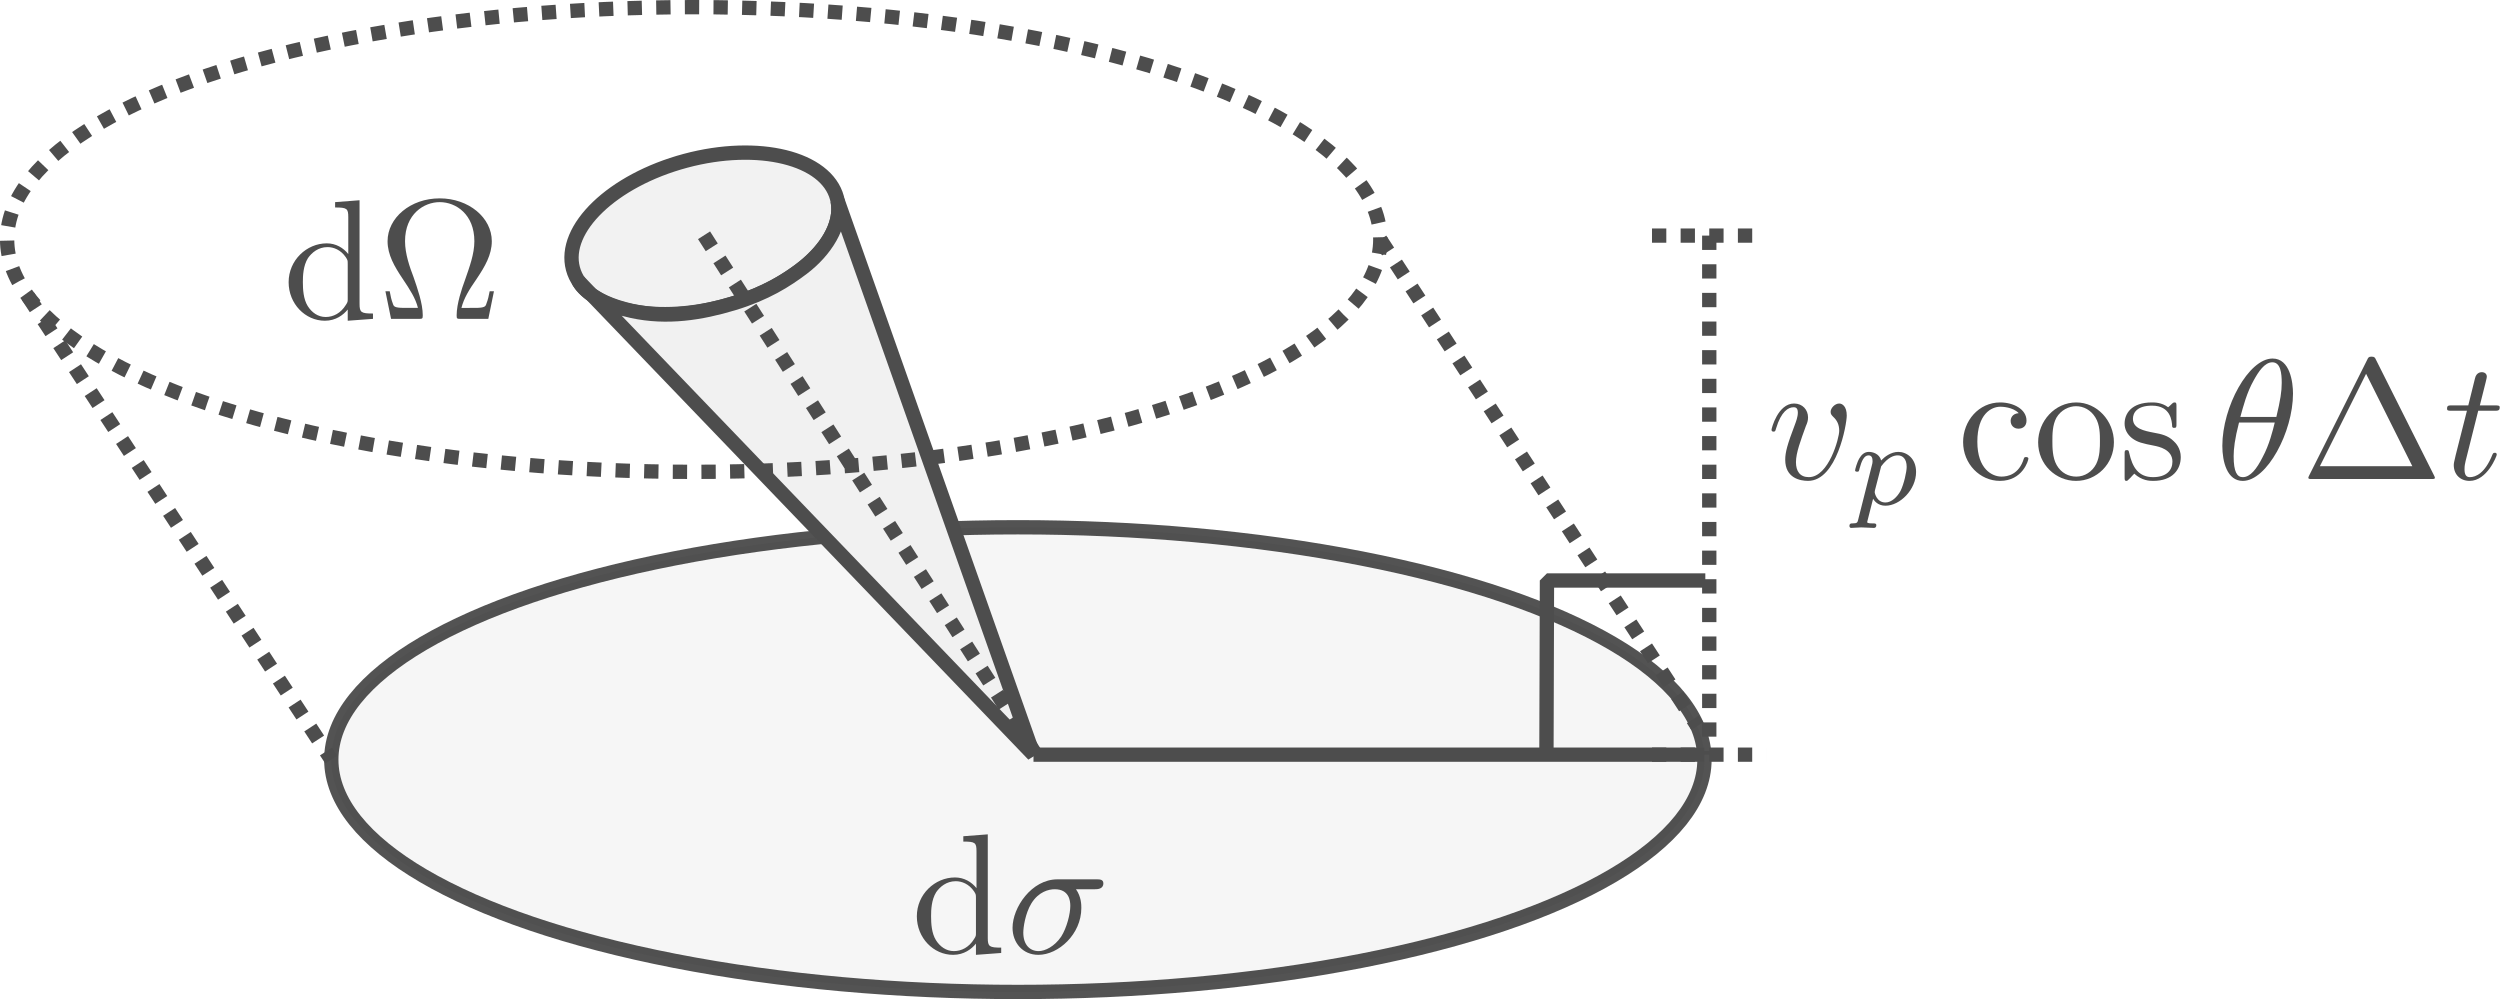 <?xml version="1.0" encoding="UTF-8" standalone="no"?>
<!-- Created with Inkscape (http://www.inkscape.org/) -->

<svg
   width="174.618mm"
   height="69.785mm"
   viewBox="0 0 174.618 69.785"
   version="1.1"
   id="svg1"
   inkscape:version="1.3 (0e150ed6c4, 2023-07-21)"
   sodipodi:docname="pressure3.svg"
   xml:space="preserve"
   xmlns:inkscape="http://www.inkscape.org/namespaces/inkscape"
   xmlns:sodipodi="http://sodipodi.sourceforge.net/DTD/sodipodi-0.dtd"
   xmlns="http://www.w3.org/2000/svg"
   xmlns:svg="http://www.w3.org/2000/svg"
   xmlns:ns1="http://www.iki.fi/pav/software/textext/"><sodipodi:namedview
     id="namedview1"
     pagecolor="#ffffff"
     bordercolor="#000000"
     borderopacity="0.25"
     inkscape:showpageshadow="2"
     inkscape:pageopacity="0.0"
     inkscape:pagecheckerboard="0"
     inkscape:deskcolor="#d1d1d1"
     inkscape:document-units="mm"
     inkscape:zoom="0.72817592"
     inkscape:cx="372.16281"
     inkscape:cy="271.91231"
     inkscape:window-width="1920"
     inkscape:window-height="1008"
     inkscape:window-x="0"
     inkscape:window-y="0"
     inkscape:window-maximized="1"
     inkscape:current-layer="svg1" /><defs
     id="defs1"><marker
       style="overflow:visible"
       refX="0"
       refY="0"
       orient="auto"
       inkscape:stockid="Stop8141"
       markerWidth="1"
       markerHeight="1"
       viewBox="0 0 1 1"
       inkscape:isstock="true"
       inkscape:collect="always"
       preserveAspectRatio="xMidYMid"
       id="Stop8141"><path
         style="fill:#4d4d4d;fill-opacity:1;stroke:#4d4d4d;stroke-width:1;stroke-opacity:1"
         d="M 0,4 V -4"
         id="path74" /></marker><marker
       style="overflow:visible"
       refX="0"
       refY="0"
       orient="auto"
       inkscape:stockid="marker649488"
       markerWidth="1"
       markerHeight="1"
       viewBox="0 0 1 1"
       inkscape:isstock="true"
       inkscape:collect="always"
       preserveAspectRatio="xMidYMid"
       id="marker649488"><path
         style="fill:#4d4d4d;fill-opacity:1;stroke:#4d4d4d;stroke-width:1;stroke-opacity:1"
         d="M 0,4 V -4"
         id="path75" /></marker></defs><g
     inkscape:label="Layer 1"
     inkscape:groupmode="layer"
     id="layer1"
     transform="translate(-19.47,-34.686)"><ellipse
       style="opacity:0.674;fill:#f2f2f2;fill-opacity:1;stroke:#000000;stroke-width:1;stroke-linejoin:bevel;stroke-opacity:1"
       id="path1"
       ry="16.229"
       rx="47.956"
       cy="87.743"
       cx="90.566" /><g
       transform="matrix(1.201,0,0,1.197,83.509,92.963)"
       ns1:version="1.9.0"
       ns1:texconverter="pdflatex"
       ns1:pdfconverter="inkscape"
       ns1:text="$\\mathrm{d}\\sigma$"
       ns1:preamble="/usr/share/inkscape/extensions/textext/default_packages.tex"
       ns1:scale="3.3996119336566006"
       ns1:alignment="middle center"
       ns1:stroke-to-path="0"
       ns1:inkscapeversion="1.3"
       id="g6537"
       ns1:jacobian_sqrt="1.1993080907339866"
       style="fill:#4d4d4d;stroke-width:0"><defs
         id="id-6025e5d9-6243-4801-80c3-eb68107844de"
         style="fill:#4d4d4d;stroke-width:0"><g
           id="id-cca8c9a8-81ac-4056-a182-07940a2a8f95"
           style="fill:#4d4d4d;stroke-width:0"><g
             id="id-169b997d-0cb7-44bc-a03c-4c76a027674d"
             style="fill:#4d4d4d;stroke-width:0"><path
               d="m 3.781,-0.547 v 0.656 L 5.25,0 v -0.312 c -0.688,0 -0.781,-0.062 -0.781,-0.562 V -6.922 L 3.047,-6.812 V -6.5 c 0.688,0 0.766,0.062 0.766,0.562 v 2.156 c -0.281,-0.359 -0.719,-0.625 -1.25,-0.625 -1.172,0 -2.219,0.984 -2.219,2.266 0,1.266 0.969,2.25 2.109,2.25 0.641,0 1.078,-0.344 1.328,-0.656 z m 0,-2.672 v 2.047 c 0,0.172 0,0.188 -0.109,0.359 C 3.375,-0.328 2.938,-0.109 2.5,-0.109 2.047,-0.109 1.688,-0.375 1.453,-0.75 1.203,-1.156 1.172,-1.719 1.172,-2.141 1.172,-2.5 1.188,-3.094 1.469,-3.547 1.688,-3.859 2.062,-4.188 2.609,-4.188 c 0.344,0 0.766,0.156 1.062,0.594 0.109,0.172 0.109,0.188 0.109,0.375 z m 0,0"
               id="id-e29cf509-9258-4275-a137-9442430044ba"
               style="fill:#4d4d4d;stroke-width:0" /></g><g
             id="id-17e10a72-2af8-4f18-818a-4842570cd67a"
             style="fill:#4d4d4d;stroke-width:0"><path
               d="m 5.156,-3.719 c 0.141,0 0.5,0 0.5,-0.344 0,-0.234 -0.219,-0.234 -0.391,-0.234 h -2.281 c -1.5,0 -2.609,1.641 -2.609,2.828 0,0.875 0.594,1.578 1.5,1.578 1.172,0 2.5,-1.203 2.5,-2.734 0,-0.172 0,-0.656 -0.312,-1.094 z M 1.891,-0.109 C 1.391,-0.109 1,-0.469 1,-1.188 c 0,-0.297 0.109,-1.109 0.469,-1.703 0.422,-0.688 1.016,-0.828 1.359,-0.828 0.828,0 0.906,0.656 0.906,0.969 0,0.469 -0.203,1.281 -0.531,1.797 -0.391,0.578 -0.938,0.844 -1.312,0.844 z m 0,0"
               id="id-b1669b08-73e5-4045-9e65-09782abbb8c7"
               style="fill:#4d4d4d;stroke-width:0" /></g></g></defs><g
         fill-opacity="1"
         id="id-5687aadb-d9f1-45cf-b173-ed42d1451837"
         transform="translate(-149.056,-127.843)"
         style="fill:#4d4d4d;stroke-width:0"><g
           transform="translate(148.712,134.765)"
           id="g3222"
           style="fill:#4d4d4d;stroke-width:0"><path
             d="m 3.781,-0.547 v 0.656 L 5.25,0 v -0.312 c -0.688,0 -0.781,-0.062 -0.781,-0.562 V -6.922 L 3.047,-6.812 V -6.5 c 0.688,0 0.766,0.062 0.766,0.562 v 2.156 c -0.281,-0.359 -0.719,-0.625 -1.25,-0.625 -1.172,0 -2.219,0.984 -2.219,2.266 0,1.266 0.969,2.25 2.109,2.25 0.641,0 1.078,-0.344 1.328,-0.656 z m 0,-2.672 v 2.047 c 0,0.172 0,0.188 -0.109,0.359 C 3.375,-0.328 2.938,-0.109 2.5,-0.109 2.047,-0.109 1.688,-0.375 1.453,-0.75 1.203,-1.156 1.172,-1.719 1.172,-2.141 1.172,-2.5 1.188,-3.094 1.469,-3.547 1.688,-3.859 2.062,-4.188 2.609,-4.188 c 0.344,0 0.766,0.156 1.062,0.594 0.109,0.172 0.109,0.188 0.109,0.375 z m 0,0"
             id="id-d3640f81-738e-48e2-b2cf-117738d45762"
             style="fill:#4d4d4d;stroke-width:0" /></g></g><g
         fill-opacity="1"
         id="id-860e064a-0f9e-4c1e-a25a-193d16b18b63"
         transform="translate(-149.056,-127.843)"
         style="fill:#4d4d4d;stroke-width:0"><g
           transform="translate(154.247,134.765)"
           id="g7430"
           style="fill:#4d4d4d;stroke-width:0"><path
             d="m 5.156,-3.719 c 0.141,0 0.5,0 0.5,-0.344 0,-0.234 -0.219,-0.234 -0.391,-0.234 h -2.281 c -1.5,0 -2.609,1.641 -2.609,2.828 0,0.875 0.594,1.578 1.5,1.578 1.172,0 2.5,-1.203 2.5,-2.734 0,-0.172 0,-0.656 -0.312,-1.094 z M 1.891,-0.109 C 1.391,-0.109 1,-0.469 1,-1.188 c 0,-0.297 0.109,-1.109 0.469,-1.703 0.422,-0.688 1.016,-0.828 1.359,-0.828 0.828,0 0.906,0.656 0.906,0.969 0,0.469 -0.203,1.281 -0.531,1.797 -0.391,0.578 -0.938,0.844 -1.312,0.844 z m 0,0"
             id="id-0e646603-a1ec-4640-bd68-cfe3c38fc7c5"
             style="fill:#4d4d4d;stroke-width:0" /></g></g></g><g
       transform="matrix(1.201,0,0,1.197,39.63,48.542)"
       ns1:version="1.9.0"
       ns1:texconverter="pdflatex"
       ns1:pdfconverter="inkscape"
       ns1:text="$\\mathrm{d}\\Omega$"
       ns1:preamble="/usr/share/inkscape/extensions/textext/default_packages.tex"
       ns1:scale="3.3996119336566006"
       ns1:alignment="middle center"
       ns1:stroke-to-path="0"
       ns1:inkscapeversion="1.3"
       id="g50"
       ns1:jacobian_sqrt="1.1993080907339866"
       style="fill:#4d4d4d;stroke-width:0"><defs
   id="id-841464e7-3f00-4bf6-8b19-8ee356379f5e"
   style="fill:#4d4d4d;stroke-width:0">&#10;    <g
   id="id-7394e9b8-60e4-4884-8cd8-c169534db730"
   style="fill:#4d4d4d;stroke-width:0">&#10;      <g
   id="id-a06c855e-a1ac-4a8d-8e99-b502c94bcd3f"
   style="fill:#4d4d4d;stroke-width:0">&#10;        <path
   d="m 3.781,-0.547 v 0.656 L 5.25,0 v -0.312 c -0.688,0 -0.781,-0.062 -0.781,-0.562 V -6.922 L 3.047,-6.812 V -6.5 c 0.688,0 0.766,0.062 0.766,0.562 v 2.156 c -0.281,-0.359 -0.719,-0.625 -1.25,-0.625 -1.172,0 -2.219,0.984 -2.219,2.266 0,1.266 0.969,2.25 2.109,2.25 0.641,0 1.078,-0.344 1.328,-0.656 z m 0,-2.672 v 2.047 c 0,0.172 0,0.188 -0.109,0.359 C 3.375,-0.328 2.938,-0.109 2.5,-0.109 2.047,-0.109 1.688,-0.375 1.453,-0.75 1.203,-1.156 1.172,-1.719 1.172,-2.141 1.172,-2.5 1.188,-3.094 1.469,-3.547 1.688,-3.859 2.062,-4.188 2.609,-4.188 c 0.344,0 0.766,0.156 1.062,0.594 0.109,0.172 0.109,0.188 0.109,0.375 z m 0,0"
   id="id-40960efd-e084-404f-8848-440703276227"
   style="fill:#4d4d4d;stroke-width:0" />&#10;      </g>&#10;      <g
   id="id-7f85bbc7-6a9f-4bd1-adbc-d5598fa20fc4"
   style="fill:#4d4d4d;stroke-width:0">&#10;        <path
   d="M 6.75,-1.609 H 6.5 c -0.047,0.25 -0.094,0.484 -0.188,0.719 -0.047,0.156 -0.078,0.25 -0.656,0.25 H 4.859 C 5,-1.203 5.297,-1.688 5.75,-2.344 c 0.469,-0.703 0.875,-1.391 0.875,-2.188 0,-1.375 -1.344,-2.5 -3.031,-2.5 -1.703,0 -3.031,1.141 -3.031,2.5 0,0.797 0.406,1.484 0.875,2.188 0.438,0.656 0.75,1.141 0.891,1.703 H 1.531 C 0.953,-0.641 0.922,-0.734 0.875,-0.875 0.781,-1.109 0.734,-1.359 0.688,-1.609 h -0.25 L 0.766,0 h 1.594 c 0.219,0 0.25,0 0.25,-0.203 0,-0.703 -0.312,-1.578 -0.531,-2.219 -0.219,-0.578 -0.5,-1.359 -0.5,-2.109 0,-1.594 1.109,-2.281 2.016,-2.281 0.953,0 2.016,0.719 2.016,2.281 0,0.75 -0.281,1.5 -0.562,2.312 -0.156,0.422 -0.469,1.328 -0.469,2.016 C 4.578,0 4.609,0 4.828,0 h 1.594 z m 0,0"
   id="id-8a8ee9c5-c633-40b5-b811-88f10c9e32e4"
   style="fill:#4d4d4d;stroke-width:0" />&#10;      </g>&#10;    </g>&#10;  </defs>&#10;  <g
   fill-opacity="1"
   id="id-2156e22b-6b09-4871-a728-6786220d5bd6"
   transform="translate(-149.056,-127.734)"
   style="fill:#4d4d4d;stroke-width:0">&#10;    <g
   transform="translate(148.712,134.765)"
   id="g6202"
   style="fill:#4d4d4d;stroke-width:0"><path
   d="m 3.781,-0.547 v 0.656 L 5.25,0 v -0.312 c -0.688,0 -0.781,-0.062 -0.781,-0.562 V -6.922 L 3.047,-6.812 V -6.5 c 0.688,0 0.766,0.062 0.766,0.562 v 2.156 c -0.281,-0.359 -0.719,-0.625 -1.25,-0.625 -1.172,0 -2.219,0.984 -2.219,2.266 0,1.266 0.969,2.25 2.109,2.25 0.641,0 1.078,-0.344 1.328,-0.656 z m 0,-2.672 v 2.047 c 0,0.172 0,0.188 -0.109,0.359 C 3.375,-0.328 2.938,-0.109 2.5,-0.109 2.047,-0.109 1.688,-0.375 1.453,-0.75 1.203,-1.156 1.172,-1.719 1.172,-2.141 1.172,-2.5 1.188,-3.094 1.469,-3.547 1.688,-3.859 2.062,-4.188 2.609,-4.188 c 0.344,0 0.766,0.156 1.062,0.594 0.109,0.172 0.109,0.188 0.109,0.375 z m 0,0"
   id="id-c43f82bd-4313-4bdd-9697-d6b5bd9a8f64"
   style="fill:#4d4d4d;stroke-width:0" />&#10;      </g><g
   transform="translate(154.247,134.765)"
   id="g2969"
   style="fill:#4d4d4d;stroke-width:0"><path
   d="M 6.75,-1.609 H 6.5 c -0.047,0.25 -0.094,0.484 -0.188,0.719 -0.047,0.156 -0.078,0.25 -0.656,0.25 H 4.859 C 5,-1.203 5.297,-1.688 5.75,-2.344 c 0.469,-0.703 0.875,-1.391 0.875,-2.188 0,-1.375 -1.344,-2.5 -3.031,-2.5 -1.703,0 -3.031,1.141 -3.031,2.5 0,0.797 0.406,1.484 0.875,2.188 0.438,0.656 0.75,1.141 0.891,1.703 H 1.531 C 0.953,-0.641 0.922,-0.734 0.875,-0.875 0.781,-1.109 0.734,-1.359 0.688,-1.609 h -0.25 L 0.766,0 h 1.594 c 0.219,0 0.25,0 0.25,-0.203 0,-0.703 -0.312,-1.578 -0.531,-2.219 -0.219,-0.578 -0.5,-1.359 -0.5,-2.109 0,-1.594 1.109,-2.281 2.016,-2.281 0.953,0 2.016,0.719 2.016,2.281 0,0.75 -0.281,1.5 -0.562,2.312 -0.156,0.422 -0.469,1.328 -0.469,2.016 C 4.578,0 4.609,0 4.828,0 h 1.594 z m 0,0"
   id="id-3e3a9f11-6efc-4ef6-a447-fa7bfa27cf07"
   style="fill:#4d4d4d;stroke-width:0" />&#10;      </g></g>&#10;</g><ellipse
       style="opacity:1;fill:#f2f2f2;fill-opacity:1;stroke:#4d4d4d;stroke-width:1;stroke-linejoin:bevel;stroke-dasharray:none;stroke-dashoffset:0;stroke-opacity:1"
       id="ellipse55"
       cy="67.033"
       cx="53.172"
       rx="9.546"
       ry="5.249"
       transform="rotate(-15)" /><path
       style="opacity:1;fill:#f1f1f1;fill-opacity:1;stroke:#4d4d4d;stroke-width:1;stroke-linejoin:bevel;stroke-dasharray:none;stroke-dashoffset:0;stroke-opacity:1"
       d="m 91.656,87.397 -31.763,-33.059 c 0,0 0.597,1.385 3.734,2.068 2.415,0.526 4.804,0.152 7.065,-0.533 2.261,-0.685 3.687,-1.595 4.832,-2.461 1.548,-1.171 2.79,-3.013 2.453,-4.703 z"
       id="path55"
       sodipodi:nodetypes="ccszscc" /><path
       style="opacity:1;fill:none;fill-opacity:1;stroke:#4d4d4d;stroke-width:1;stroke-linejoin:bevel;stroke-dasharray:1, 1;stroke-dashoffset:0;stroke-opacity:1"
       d="m 68.645,51.119 23.615,36.95"
       id="path56"
       sodipodi:nodetypes="cc" /><ellipse
       style="opacity:1;fill:none;fill-opacity:1;stroke:#4d4d4d;stroke-width:1;stroke-linejoin:bevel;stroke-dasharray:1, 1;stroke-dashoffset:0;stroke-opacity:1"
       id="ellipse61"
       ry="16.229"
       rx="47.956"
       cy="51.415"
       cx="67.924" /><path
       style="opacity:1;fill:#000000;fill-opacity:1;stroke:#4d4d4d;stroke-width:1;stroke-linejoin:bevel;stroke-dasharray:1, 1;stroke-dashoffset:0;stroke-opacity:1"
       d="m 21.422,55.382 21.188,32.362"
       id="path61"
       sodipodi:nodetypes="cc" /><path
       style="opacity:1;fill:#000000;fill-opacity:1;stroke:#4d4d4d;stroke-width:1;stroke-linejoin:bevel;stroke-dasharray:1, 1;stroke-dashoffset:0;stroke-opacity:1"
       d="m 115.88,51.415 22.138,33.982"
       id="path62"
       sodipodi:nodetypes="cc" /><path
       style="opacity:1;fill:#000000;fill-opacity:1;stroke:#4d4d4d;stroke-width:1;stroke-linejoin:bevel;stroke-dasharray:1, 1;stroke-dashoffset:0;stroke-opacity:1;marker-start:url(#Stop8141);marker-end:url(#marker649488)"
       d="m 138.857,51.142 -2.2e-4,36.255"
       id="path63"
       sodipodi:nodetypes="cc" /><g
       transform="matrix(1.201,0,0,1.197,143.206,59.597)"
       ns1:version="1.9.0"
       ns1:texconverter="pdflatex"
       ns1:pdfconverter="inkscape"
       ns1:text="$v_p \\cos\\theta \\Delta t$"
       ns1:preamble="/usr/share/inkscape/extensions/textext/default_packages.tex"
       ns1:scale="3.3996119336566006"
       ns1:alignment="middle center"
       ns1:stroke-to-path="0"
       ns1:inkscapeversion="1.3"
       id="g71"
       ns1:jacobian_sqrt="1.1993080907339866"
       style="fill:#4d4d4d;stroke-width:0"><defs
   id="id-33932802-b8d1-4287-bd05-9cbe73b487f2"
   style="fill:#4d4d4d;stroke-width:0">&#10;    <g
   id="id-e922224d-b4f4-4319-bbef-030feba4f5e5"
   style="fill:#4d4d4d;stroke-width:0">&#10;      <g
   id="id-121e02d3-3d79-452d-9b44-b2322b383a45"
   style="fill:#4d4d4d;stroke-width:0">&#10;        <path
   d="m 4.672,-3.703 c 0,-0.547 -0.266,-0.703 -0.438,-0.703 -0.25,0 -0.5,0.266 -0.5,0.484 0,0.125 0.047,0.188 0.156,0.297 0.219,0.203 0.344,0.453 0.344,0.812 0,0.422 -0.609,2.703 -1.766,2.703 -0.516,0 -0.75,-0.344 -0.75,-0.875 0,-0.547 0.281,-1.281 0.578,-2.109 0.078,-0.172 0.125,-0.312 0.125,-0.5 0,-0.438 -0.312,-0.812 -0.812,-0.812 -0.938,0 -1.312,1.453 -1.312,1.531 0,0.109 0.094,0.109 0.109,0.109 0.109,0 0.109,-0.031 0.156,-0.188 0.297,-1 0.719,-1.234 1.016,-1.234 0.078,0 0.25,0 0.25,0.312 0,0.25 -0.109,0.531 -0.172,0.703 -0.438,1.156 -0.562,1.609 -0.562,2.047 0,1.078 0.875,1.234 1.328,1.234 1.672,0 2.25,-3.297 2.25,-3.812 z m 0,0"
   id="id-b9aa1297-5721-41dd-8de2-8b6c1c12a414"
   style="fill:#4d4d4d;stroke-width:0" />&#10;      </g>&#10;      <g
   id="id-2e8f26d3-1895-4989-b0df-64593908a680"
   style="fill:#4d4d4d;stroke-width:0">&#10;        <path
   d="m 4.531,-4.984 c 0,-0.656 -0.172,-2.047 -1.188,-2.047 -1.391,0 -2.922,2.812 -2.922,5.094 0,0.938 0.281,2.047 1.188,2.047 1.406,0 2.922,-2.859 2.922,-5.094 z M 1.469,-3.625 C 1.641,-4.25 1.844,-5.047 2.25,-5.766 2.516,-6.25 2.875,-6.812 3.328,-6.812 c 0.484,0 0.547,0.641 0.547,1.203 0,0.5 -0.078,1 -0.312,1.984 z m 2,0.328 C 3.359,-2.844 3.156,-2 2.766,-1.281 c -0.344,0.688 -0.719,1.172 -1.156,1.172 -0.328,0 -0.531,-0.297 -0.531,-1.219 0,-0.422 0.062,-1 0.312,-1.969 z m 0,0"
   id="id-1329cbc1-bde3-47b9-becd-e2c9a5a8ae2c"
   style="fill:#4d4d4d;stroke-width:0" />&#10;      </g>&#10;      <g
   id="id-c3f1b9ed-6f06-46c1-9b47-5769278cf92a"
   style="fill:#4d4d4d;stroke-width:0">&#10;        <path
   d="m 2.047,-3.984 h 0.938 c 0.203,0 0.312,0 0.312,-0.203 0,-0.109 -0.109,-0.109 -0.281,-0.109 h -0.875 C 2.5,-5.719 2.547,-5.906 2.547,-5.969 c 0,-0.172 -0.125,-0.266 -0.297,-0.266 -0.031,0 -0.312,0 -0.391,0.359 L 1.469,-4.297 h -0.938 c -0.203,0 -0.297,0 -0.297,0.188 0,0.125 0.078,0.125 0.281,0.125 h 0.875 C 0.672,-1.156 0.625,-0.984 0.625,-0.812 0.625,-0.266 1,0.109 1.547,0.109 2.562,0.109 3.125,-1.344 3.125,-1.422 3.125,-1.531 3.047,-1.531 3.016,-1.531 2.922,-1.531 2.906,-1.5 2.859,-1.391 2.438,-0.344 1.906,-0.109 1.562,-0.109 c -0.203,0 -0.312,-0.125 -0.312,-0.453 0,-0.25 0.031,-0.312 0.062,-0.484 z m 0,0"
   id="id-6b677cef-9daf-42ea-b07b-f1f5df2540b9"
   style="fill:#4d4d4d;stroke-width:0" />&#10;      </g>&#10;      <g
   id="id-3d1128ea-5ef0-41c8-89d8-4cae883a009c"
   style="fill:#4d4d4d;stroke-width:0">&#10;        <path
   d="m 0.516,0.844 c -0.047,0.203 -0.062,0.25 -0.328,0.25 -0.094,0 -0.188,0 -0.188,0.156 0,0.078 0.062,0.109 0.094,0.109 0.172,0 0.406,-0.031 0.594,-0.031 0.234,0 0.5,0.031 0.734,0.031 0.062,0 0.141,-0.031 0.141,-0.156 0,-0.109 -0.094,-0.109 -0.188,-0.109 -0.156,0 -0.344,0 -0.344,-0.078 0,-0.031 0.062,-0.219 0.078,-0.312 0.094,-0.375 0.188,-0.75 0.266,-1.047 0.078,0.141 0.297,0.406 0.719,0.406 0.844,0 1.781,-0.938 1.781,-1.969 0,-0.812 -0.562,-1.172 -1.031,-1.172 -0.438,0 -0.812,0.297 -1,0.5 -0.109,-0.406 -0.5,-0.5 -0.719,-0.5 -0.266,0 -0.438,0.188 -0.547,0.375 -0.141,0.234 -0.25,0.656 -0.25,0.703 0,0.078 0.094,0.078 0.125,0.078 0.094,0 0.094,-0.016 0.141,-0.203 0.109,-0.406 0.25,-0.75 0.516,-0.75 0.188,0 0.234,0.156 0.234,0.344 0,0.078 -0.016,0.156 -0.031,0.203 z M 1.844,-2.234 C 2.25,-2.781 2.594,-2.875 2.812,-2.875 c 0.281,0 0.516,0.203 0.516,0.672 0,0.281 -0.156,1 -0.359,1.406 -0.188,0.344 -0.516,0.672 -0.875,0.672 -0.5,0 -0.625,-0.531 -0.625,-0.609 0,-0.031 0.016,-0.078 0.016,-0.109 z m 0,0"
   id="id-889656ac-9e92-49f1-a57d-b1b17960d572"
   style="fill:#4d4d4d;stroke-width:0" />&#10;      </g>&#10;      <g
   id="id-fb351c99-2c89-4d76-acdc-f7de8e3e6728"
   style="fill:#4d4d4d;stroke-width:0">&#10;        <path
   d="m 1.172,-2.172 c 0,-1.625 0.812,-2.047 1.344,-2.047 0.094,0 0.719,0.016 1.062,0.375 -0.406,0.031 -0.469,0.328 -0.469,0.453 0,0.266 0.188,0.453 0.453,0.453 0.266,0 0.469,-0.156 0.469,-0.469 0,-0.672 -0.766,-1.062 -1.531,-1.062 -1.25,0 -2.156,1.078 -2.156,2.312 0,1.281 0.984,2.266 2.141,2.266 1.328,0 1.656,-1.203 1.656,-1.297 0,-0.094 -0.109,-0.094 -0.141,-0.094 -0.078,0 -0.109,0.031 -0.125,0.094 -0.281,0.922 -0.938,1.047 -1.297,1.047 -0.531,0 -1.406,-0.422 -1.406,-2.031 z m 0,0"
   id="id-db96c1e0-c506-4232-b529-7c6467992a55"
   style="fill:#4d4d4d;stroke-width:0" />&#10;      </g>&#10;      <g
   id="id-e16e3d8d-c4fa-4300-aa2a-10475a06fdcc"
   style="fill:#4d4d4d;stroke-width:0">&#10;        <path
   d="M 4.688,-2.141 C 4.688,-3.406 3.703,-4.469 2.5,-4.469 c -1.25,0 -2.219,1.094 -2.219,2.328 0,1.297 1.031,2.25 2.203,2.25 1.203,0 2.203,-0.984 2.203,-2.25 z m -2.188,2 c -0.438,0 -0.875,-0.203 -1.141,-0.672 -0.25,-0.438 -0.25,-1.047 -0.25,-1.406 0,-0.391 0,-0.922 0.234,-1.359 C 1.609,-4.031 2.078,-4.25 2.484,-4.25 c 0.438,0 0.859,0.219 1.125,0.656 0.266,0.422 0.266,1 0.266,1.375 0,0.359 0,0.906 -0.219,1.344 C 3.422,-0.422 2.984,-0.141 2.5,-0.141 Z m 0,0"
   id="id-85121ce4-9a3a-4b96-a93e-0e730d1388ab"
   style="fill:#4d4d4d;stroke-width:0" />&#10;      </g>&#10;      <g
   id="id-39570c40-95d8-4249-8698-19a75fa09bda"
   style="fill:#4d4d4d;stroke-width:0">&#10;        <path
   d="m 2.078,-1.938 c 0.219,0.047 1.031,0.203 1.031,0.922 0,0.5 -0.344,0.906 -1.125,0.906 -0.844,0 -1.203,-0.562 -1.391,-1.422 C 0.562,-1.656 0.562,-1.688 0.453,-1.688 c -0.125,0 -0.125,0.062 -0.125,0.234 V -0.125 c 0,0.172 0,0.234 0.109,0.234 0.047,0 0.062,-0.016 0.25,-0.203 0.016,-0.016 0.016,-0.031 0.203,-0.219 0.438,0.406 0.891,0.422 1.094,0.422 1.141,0 1.609,-0.672 1.609,-1.391 0,-0.516 -0.297,-0.828 -0.422,-0.938 C 2.844,-2.547 2.453,-2.625 2.031,-2.703 1.469,-2.812 0.812,-2.938 0.812,-3.516 c 0,-0.359 0.25,-0.766 1.109,-0.766 1.094,0 1.156,0.906 1.172,1.203 0,0.094 0.094,0.094 0.109,0.094 0.141,0 0.141,-0.047 0.141,-0.234 v -1.016 c 0,-0.156 0,-0.234 -0.109,-0.234 -0.047,0 -0.078,0 -0.203,0.125 -0.031,0.031 -0.125,0.125 -0.172,0.156 -0.375,-0.281 -0.781,-0.281 -0.938,-0.281 -1.219,0 -1.594,0.672 -1.594,1.234 0,0.344 0.156,0.625 0.422,0.844 0.328,0.25 0.609,0.312 1.328,0.453 z m 0,0"
   id="id-fc725ad2-006c-441f-a9c9-7638e7757870"
   style="fill:#4d4d4d;stroke-width:0" />&#10;      </g>&#10;      <g
   id="id-aaf475c4-d09b-4ea2-bb12-ffdbb46750a6"
   style="fill:#4d4d4d;stroke-width:0">&#10;        <path
   d="m 4.406,-6.953 c -0.062,-0.141 -0.094,-0.188 -0.266,-0.188 -0.156,0 -0.188,0.047 -0.25,0.188 l -3.375,6.75 C 0.469,-0.109 0.469,-0.094 0.469,-0.078 0.469,0 0.531,0 0.688,0 h 6.922 c 0.156,0 0.219,0 0.219,-0.078 0,-0.016 0,-0.031 -0.047,-0.125 z m -0.578,0.812 2.688,5.391 h -5.375 z m 0,0"
   id="id-77aafc20-0f6c-4edc-a55c-9939c0eebc65"
   style="fill:#4d4d4d;stroke-width:0" />&#10;      </g>&#10;    </g>&#10;  </defs>&#10;  <g
   fill-opacity="1"
   id="id-340680ec-ba45-4fa4-88ef-9721ee4ca840"
   transform="translate(-149.009,-127.624)"
   style="fill:#4d4d4d;stroke-width:0">&#10;    <g
   transform="translate(148.712,134.765)"
   id="g8623"
   style="fill:#4d4d4d;stroke-width:0"><path
   d="m 4.672,-3.703 c 0,-0.547 -0.266,-0.703 -0.438,-0.703 -0.25,0 -0.5,0.266 -0.5,0.484 0,0.125 0.047,0.188 0.156,0.297 0.219,0.203 0.344,0.453 0.344,0.812 0,0.422 -0.609,2.703 -1.766,2.703 -0.516,0 -0.75,-0.344 -0.75,-0.875 0,-0.547 0.281,-1.281 0.578,-2.109 0.078,-0.172 0.125,-0.312 0.125,-0.5 0,-0.438 -0.312,-0.812 -0.812,-0.812 -0.938,0 -1.312,1.453 -1.312,1.531 0,0.109 0.094,0.109 0.109,0.109 0.109,0 0.109,-0.031 0.156,-0.188 0.297,-1 0.719,-1.234 1.016,-1.234 0.078,0 0.25,0 0.25,0.312 0,0.25 -0.109,0.531 -0.172,0.703 -0.438,1.156 -0.562,1.609 -0.562,2.047 0,1.078 0.875,1.234 1.328,1.234 1.672,0 2.25,-3.297 2.25,-3.812 z m 0,0"
   id="id-a011fd18-f459-4dd2-b55b-606af89b6a22"
   style="fill:#4d4d4d;stroke-width:0" />&#10;      </g></g>&#10;  <g
   fill-opacity="1"
   id="id-a0209705-6204-4245-9fc2-7715b2b08600"
   transform="translate(-149.009,-127.624)"
   style="fill:#4d4d4d;stroke-width:0">&#10;    <g
   transform="translate(153.541,136.259)"
   id="g7779"
   style="fill:#4d4d4d;stroke-width:0"><path
   d="m 0.516,0.844 c -0.047,0.203 -0.062,0.25 -0.328,0.25 -0.094,0 -0.188,0 -0.188,0.156 0,0.078 0.062,0.109 0.094,0.109 0.172,0 0.406,-0.031 0.594,-0.031 0.234,0 0.5,0.031 0.734,0.031 0.062,0 0.141,-0.031 0.141,-0.156 0,-0.109 -0.094,-0.109 -0.188,-0.109 -0.156,0 -0.344,0 -0.344,-0.078 0,-0.031 0.062,-0.219 0.078,-0.312 0.094,-0.375 0.188,-0.75 0.266,-1.047 0.078,0.141 0.297,0.406 0.719,0.406 0.844,0 1.781,-0.938 1.781,-1.969 0,-0.812 -0.562,-1.172 -1.031,-1.172 -0.438,0 -0.812,0.297 -1,0.5 -0.109,-0.406 -0.5,-0.5 -0.719,-0.5 -0.266,0 -0.438,0.188 -0.547,0.375 -0.141,0.234 -0.25,0.656 -0.25,0.703 0,0.078 0.094,0.078 0.125,0.078 0.094,0 0.094,-0.016 0.141,-0.203 0.109,-0.406 0.25,-0.75 0.516,-0.75 0.188,0 0.234,0.156 0.234,0.344 0,0.078 -0.016,0.156 -0.031,0.203 z M 1.844,-2.234 C 2.25,-2.781 2.594,-2.875 2.812,-2.875 c 0.281,0 0.516,0.203 0.516,0.672 0,0.281 -0.156,1 -0.359,1.406 -0.188,0.344 -0.516,0.672 -0.875,0.672 -0.5,0 -0.625,-0.531 -0.625,-0.609 0,-0.031 0.016,-0.078 0.016,-0.109 z m 0,0"
   id="id-a967cec0-4efb-442e-bb04-278cb630900a"
   style="fill:#4d4d4d;stroke-width:0" />&#10;      </g></g>&#10;  <g
   fill-opacity="1"
   id="id-a4e4c610-5d43-49eb-8ef6-43920ecdfc1a"
   transform="translate(-149.009,-127.624)"
   style="fill:#4d4d4d;stroke-width:0">&#10;    <g
   transform="translate(159.807,134.765)"
   id="g5473"
   style="fill:#4d4d4d;stroke-width:0"><path
   d="m 1.172,-2.172 c 0,-1.625 0.812,-2.047 1.344,-2.047 0.094,0 0.719,0.016 1.062,0.375 -0.406,0.031 -0.469,0.328 -0.469,0.453 0,0.266 0.188,0.453 0.453,0.453 0.266,0 0.469,-0.156 0.469,-0.469 0,-0.672 -0.766,-1.062 -1.531,-1.062 -1.25,0 -2.156,1.078 -2.156,2.312 0,1.281 0.984,2.266 2.141,2.266 1.328,0 1.656,-1.203 1.656,-1.297 0,-0.094 -0.109,-0.094 -0.141,-0.094 -0.078,0 -0.109,0.031 -0.125,0.094 -0.281,0.922 -0.938,1.047 -1.297,1.047 -0.531,0 -1.406,-0.422 -1.406,-2.031 z m 0,0"
   id="id-1a70d7e1-5a9f-4323-ab55-46cd753f6490"
   style="fill:#4d4d4d;stroke-width:0" />&#10;      </g><g
   transform="translate(164.234,134.765)"
   id="g116"
   style="fill:#4d4d4d;stroke-width:0"><path
   d="M 4.688,-2.141 C 4.688,-3.406 3.703,-4.469 2.5,-4.469 c -1.25,0 -2.219,1.094 -2.219,2.328 0,1.297 1.031,2.25 2.203,2.25 1.203,0 2.203,-0.984 2.203,-2.25 z m -2.188,2 c -0.438,0 -0.875,-0.203 -1.141,-0.672 -0.25,-0.438 -0.25,-1.047 -0.25,-1.406 0,-0.391 0,-0.922 0.234,-1.359 C 1.609,-4.031 2.078,-4.25 2.484,-4.25 c 0.438,0 0.859,0.219 1.125,0.656 0.266,0.422 0.266,1 0.266,1.375 0,0.359 0,0.906 -0.219,1.344 C 3.422,-0.422 2.984,-0.141 2.5,-0.141 Z m 0,0"
   id="id-effd1935-d0ca-4cfe-8807-fb3f1366eb9f"
   style="fill:#4d4d4d;stroke-width:0" />&#10;      </g><g
   transform="translate(169.216,134.765)"
   id="g6435"
   style="fill:#4d4d4d;stroke-width:0"><path
   d="m 2.078,-1.938 c 0.219,0.047 1.031,0.203 1.031,0.922 0,0.5 -0.344,0.906 -1.125,0.906 -0.844,0 -1.203,-0.562 -1.391,-1.422 C 0.562,-1.656 0.562,-1.688 0.453,-1.688 c -0.125,0 -0.125,0.062 -0.125,0.234 V -0.125 c 0,0.172 0,0.234 0.109,0.234 0.047,0 0.062,-0.016 0.25,-0.203 0.016,-0.016 0.016,-0.031 0.203,-0.219 0.438,0.406 0.891,0.422 1.094,0.422 1.141,0 1.609,-0.672 1.609,-1.391 0,-0.516 -0.297,-0.828 -0.422,-0.938 C 2.844,-2.547 2.453,-2.625 2.031,-2.703 1.469,-2.812 0.812,-2.938 0.812,-3.516 c 0,-0.359 0.25,-0.766 1.109,-0.766 1.094,0 1.156,0.906 1.172,1.203 0,0.094 0.094,0.094 0.109,0.094 0.141,0 0.141,-0.047 0.141,-0.234 v -1.016 c 0,-0.156 0,-0.234 -0.109,-0.234 -0.047,0 -0.078,0 -0.203,0.125 -0.031,0.031 -0.125,0.125 -0.172,0.156 -0.375,-0.281 -0.781,-0.281 -0.938,-0.281 -1.219,0 -1.594,0.672 -1.594,1.234 0,0.344 0.156,0.625 0.422,0.844 0.328,0.25 0.609,0.312 1.328,0.453 z m 0,0"
   id="id-93201ab8-383e-4db6-922e-470104ae8b0c"
   style="fill:#4d4d4d;stroke-width:0" />&#10;      </g></g>&#10;  <g
   fill-opacity="1"
   id="id-40af0169-68fb-4472-a6a2-82e66d0d62b4"
   transform="translate(-149.009,-127.624)"
   style="fill:#4d4d4d;stroke-width:0">&#10;    <g
   transform="translate(174.806,134.765)"
   id="g9858"
   style="fill:#4d4d4d;stroke-width:0"><path
   d="m 4.531,-4.984 c 0,-0.656 -0.172,-2.047 -1.188,-2.047 -1.391,0 -2.922,2.812 -2.922,5.094 0,0.938 0.281,2.047 1.188,2.047 1.406,0 2.922,-2.859 2.922,-5.094 z M 1.469,-3.625 C 1.641,-4.25 1.844,-5.047 2.25,-5.766 2.516,-6.25 2.875,-6.812 3.328,-6.812 c 0.484,0 0.547,0.641 0.547,1.203 0,0.5 -0.078,1 -0.312,1.984 z m 2,0.328 C 3.359,-2.844 3.156,-2 2.766,-1.281 c -0.344,0.688 -0.719,1.172 -1.156,1.172 -0.328,0 -0.531,-0.297 -0.531,-1.219 0,-0.422 0.062,-1 0.312,-1.969 z m 0,0"
   id="id-d0d2194f-eee5-4fe3-9b13-052acbbf27ab"
   style="fill:#4d4d4d;stroke-width:0" />&#10;      </g></g>&#10;  <g
   fill-opacity="1"
   id="id-a91ae5aa-7bb7-47e4-bf55-9afe36089a49"
   transform="translate(-149.009,-127.624)"
   style="fill:#4d4d4d;stroke-width:0">&#10;    <g
   transform="translate(179.76,134.765)"
   id="g7857"
   style="fill:#4d4d4d;stroke-width:0"><path
   d="m 4.406,-6.953 c -0.062,-0.141 -0.094,-0.188 -0.266,-0.188 -0.156,0 -0.188,0.047 -0.25,0.188 l -3.375,6.75 C 0.469,-0.109 0.469,-0.094 0.469,-0.078 0.469,0 0.531,0 0.688,0 h 6.922 c 0.156,0 0.219,0 0.219,-0.078 0,-0.016 0,-0.031 -0.047,-0.125 z m -0.578,0.812 2.688,5.391 h -5.375 z m 0,0"
   id="id-4f2b428c-32eb-40df-9359-d771f0a84f36"
   style="fill:#4d4d4d;stroke-width:0" />&#10;      </g></g>&#10;  <g
   fill-opacity="1"
   id="id-7fc383d5-7a19-48e7-8117-2dcf099916c1"
   transform="translate(-149.009,-127.624)"
   style="fill:#4d4d4d;stroke-width:0">&#10;    <g
   transform="translate(188.062,134.765)"
   id="g2820"
   style="fill:#4d4d4d;stroke-width:0"><path
   d="m 2.047,-3.984 h 0.938 c 0.203,0 0.312,0 0.312,-0.203 0,-0.109 -0.109,-0.109 -0.281,-0.109 h -0.875 C 2.5,-5.719 2.547,-5.906 2.547,-5.969 c 0,-0.172 -0.125,-0.266 -0.297,-0.266 -0.031,0 -0.312,0 -0.391,0.359 L 1.469,-4.297 h -0.938 c -0.203,0 -0.297,0 -0.297,0.188 0,0.125 0.078,0.125 0.281,0.125 h 0.875 C 0.672,-1.156 0.625,-0.984 0.625,-0.812 0.625,-0.266 1,0.109 1.547,0.109 2.562,0.109 3.125,-1.344 3.125,-1.422 3.125,-1.531 3.047,-1.531 3.016,-1.531 2.922,-1.531 2.906,-1.5 2.859,-1.391 2.438,-0.344 1.906,-0.109 1.562,-0.109 c -0.203,0 -0.312,-0.125 -0.312,-0.453 0,-0.25 0.031,-0.312 0.062,-0.484 z m 0,0"
   id="id-b6399788-ed51-4a26-8cb0-17d501409fd3"
   style="fill:#4d4d4d;stroke-width:0" />&#10;      </g></g>&#10;</g><path
       style="opacity:1;fill:none;fill-opacity:1;stroke:#4d4d4d;stroke-width:1;stroke-linejoin:bevel;stroke-dasharray:none;stroke-dashoffset:0;stroke-opacity:1"
       d="m 138.582,75.232 h -11.061 l -0.037,12.165"
       id="path71"
       sodipodi:nodetypes="ccc" /><path
       style="opacity:1;fill:#000000;fill-opacity:1;stroke:#4d4d4d;stroke-width:1;stroke-linejoin:bevel;stroke-dasharray:none;stroke-dashoffset:0;stroke-opacity:1"
       d="M 91.656,87.397 H 138.512"
       id="path73" /></g></svg>
